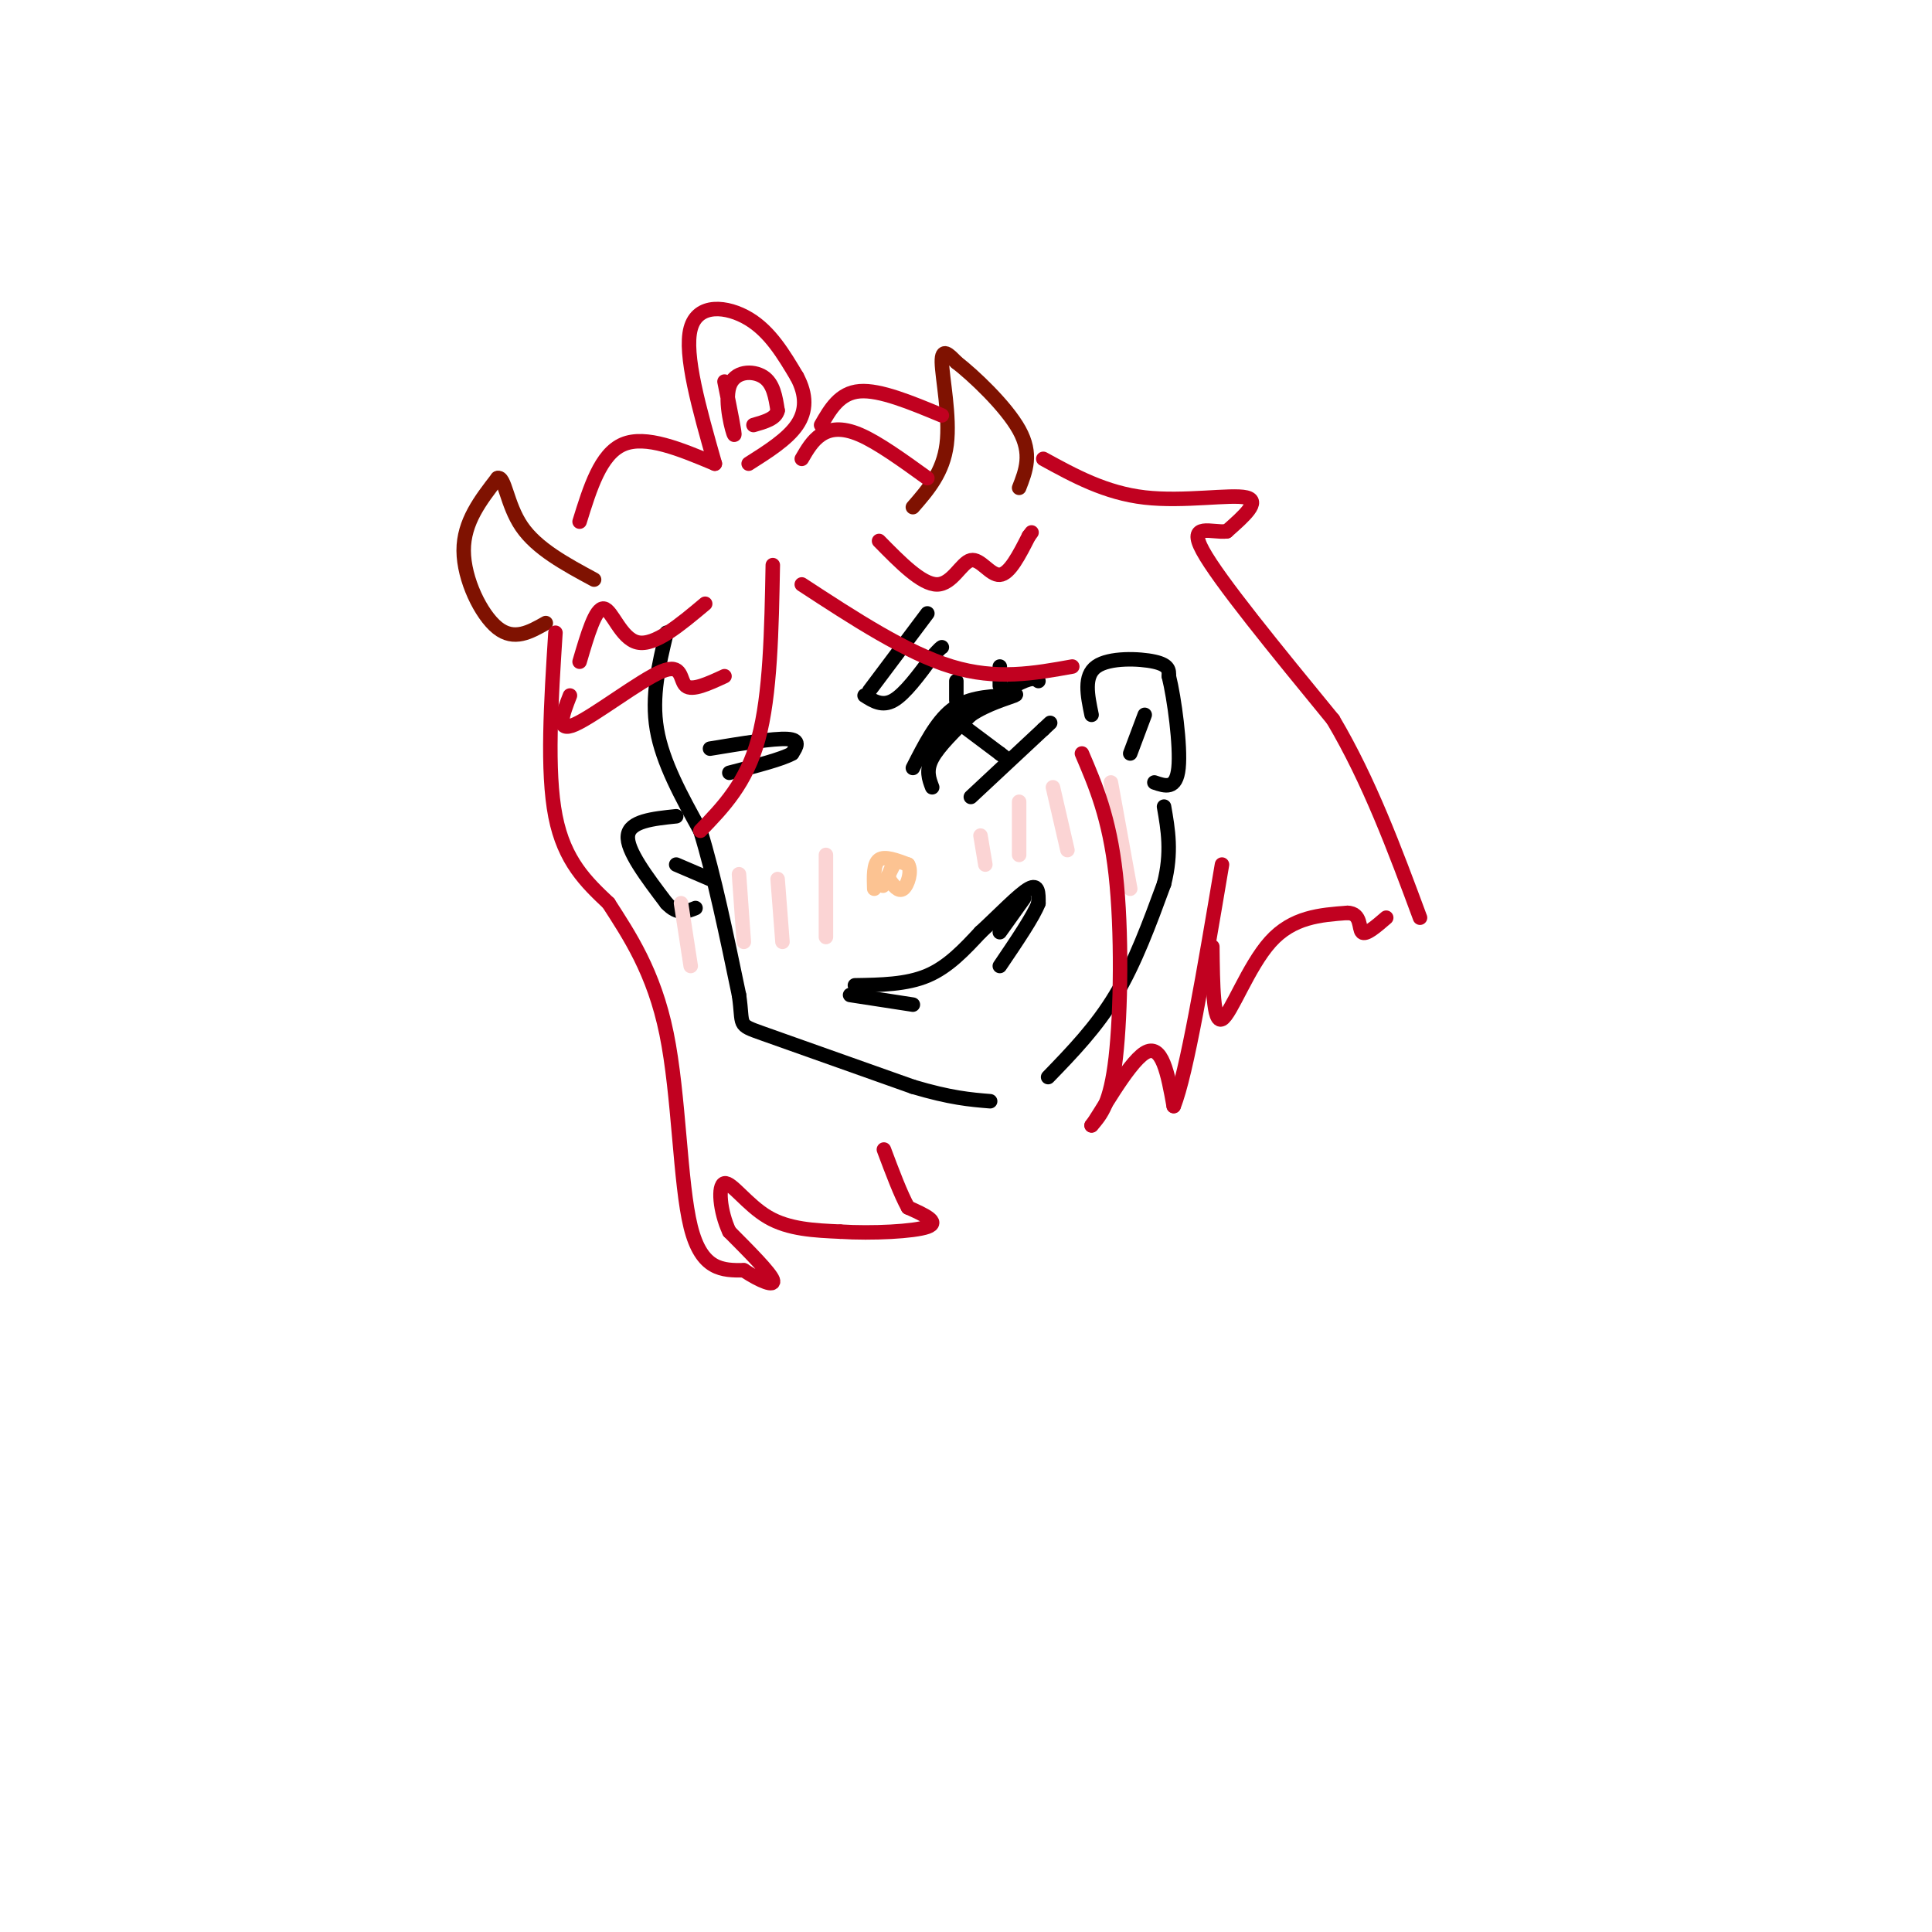 <svg viewBox='0 0 400 400' version='1.1' xmlns='http://www.w3.org/2000/svg' xmlns:xlink='http://www.w3.org/1999/xlink'><g fill='none' stroke='#000000' stroke-width='3' stroke-linecap='round' stroke-linejoin='round'><path d='M138,131c-1.583,6.583 -3.167,13.167 -2,20c1.167,6.833 5.083,13.917 9,21'/><path d='M145,172c2.833,9.167 5.417,21.583 8,34'/><path d='M153,206c0.978,6.578 -0.578,6.022 5,8c5.578,1.978 18.289,6.489 31,11'/><path d='M189,225c7.833,2.333 11.917,2.667 16,3'/><path d='M217,223c5.000,-5.167 10.000,-10.333 14,-17c4.000,-6.667 7.000,-14.833 10,-23'/><path d='M241,183c1.667,-6.500 0.833,-11.250 0,-16'/><path d='M226,148c-0.844,-4.044 -1.689,-8.089 1,-10c2.689,-1.911 8.911,-1.689 12,-1c3.089,0.689 3.044,1.844 3,3'/><path d='M242,140c1.133,4.556 2.467,14.444 2,19c-0.467,4.556 -2.733,3.778 -5,3'/><path d='M234,156c0.000,0.000 3.000,-8.000 3,-8'/><path d='M140,169c-4.833,0.500 -9.667,1.000 -10,4c-0.333,3.000 3.833,8.500 8,14'/><path d='M138,187c2.333,2.500 4.167,1.750 6,1'/><path d='M140,179c0.000,0.000 7.000,3.000 7,3'/><path d='M176,206c0.000,0.000 13.000,2.000 13,2'/><path d='M177,204c5.333,-0.083 10.667,-0.167 15,-2c4.333,-1.833 7.667,-5.417 11,-9'/><path d='M203,193c3.844,-3.533 7.956,-7.867 10,-9c2.044,-1.133 2.022,0.933 2,3'/><path d='M215,187c-1.000,2.667 -4.500,7.833 -8,13'/><path d='M212,186c0.000,0.000 -5.000,7.000 -5,7'/><path d='M189,159c2.417,-4.750 4.833,-9.500 8,-12c3.167,-2.500 7.083,-2.750 11,-3'/><path d='M208,144c2.000,-0.500 1.500,-0.250 1,0'/><path d='M193,163c-0.667,-1.750 -1.333,-3.500 0,-6c1.333,-2.500 4.667,-5.750 8,-9'/><path d='M201,148c3.378,-2.289 7.822,-3.511 9,-4c1.178,-0.489 -0.911,-0.244 -3,0'/><path d='M207,144c-2.833,1.500 -8.417,5.250 -14,9'/><path d='M193,153c0.500,-0.333 8.750,-5.667 17,-11'/><path d='M210,142c3.667,-2.000 4.333,-1.500 5,-1'/><path d='M198,141c0.000,0.000 0.000,4.000 0,4'/><path d='M207,138c0.000,0.000 0.000,4.000 0,4'/><path d='M201,165c0.000,0.000 15.000,-14.000 15,-14'/><path d='M216,151c2.500,-2.333 1.250,-1.167 0,0'/><path d='M199,150c0.000,0.000 8.000,6.000 8,6'/><path d='M207,156c1.333,1.000 0.667,0.500 0,0'/><path d='M180,143c0.000,0.000 12.000,-16.000 12,-16'/><path d='M179,144c1.833,1.167 3.667,2.333 6,1c2.333,-1.333 5.167,-5.167 8,-9'/><path d='M193,136c1.667,-1.833 1.833,-1.917 2,-2'/><path d='M147,155c6.583,-1.083 13.167,-2.167 16,-2c2.833,0.167 1.917,1.583 1,3'/><path d='M164,156c-2.000,1.167 -7.500,2.583 -13,4'/></g>
<g fill='none' stroke='#FCC392' stroke-width='3' stroke-linecap='round' stroke-linejoin='round'><path d='M181,184c-0.083,-2.583 -0.167,-5.167 1,-6c1.167,-0.833 3.583,0.083 6,1'/><path d='M188,179c0.844,1.356 -0.044,4.244 -1,5c-0.956,0.756 -1.978,-0.622 -3,-2'/><path d='M184,182c-0.156,-1.156 0.956,-3.044 1,-3c0.044,0.044 -0.978,2.022 -2,4'/><path d='M183,183c-0.333,0.667 -0.167,0.333 0,0'/></g>
<g fill='none' stroke='#FBD4D4' stroke-width='3' stroke-linecap='round' stroke-linejoin='round'><path d='M153,181c0.000,0.000 1.000,14.000 1,14'/><path d='M161,182c0.000,0.000 1.000,13.000 1,13'/><path d='M171,177c0.000,0.000 0.000,17.000 0,17'/><path d='M141,187c0.000,0.000 2.000,13.000 2,13'/><path d='M203,173c0.000,0.000 1.000,6.000 1,6'/><path d='M211,166c0.000,0.000 0.000,11.000 0,11'/><path d='M218,163c0.000,0.000 3.000,13.000 3,13'/><path d='M230,162c0.000,0.000 4.000,22.000 4,22'/></g>
<g fill='none' stroke='#7F1201' stroke-width='3' stroke-linecap='round' stroke-linejoin='round'><path d='M113,129c-3.289,1.867 -6.578,3.733 -10,1c-3.422,-2.733 -6.978,-10.067 -7,-16c-0.022,-5.933 3.489,-10.467 7,-15'/><path d='M103,99c1.533,-0.600 1.867,5.400 5,10c3.133,4.600 9.067,7.800 15,11'/><path d='M189,105c3.133,-3.600 6.267,-7.200 7,-13c0.733,-5.800 -0.933,-13.800 -1,-17c-0.067,-3.200 1.467,-1.600 3,0'/><path d='M198,75c3.356,2.578 10.244,9.022 13,14c2.756,4.978 1.378,8.489 0,12'/></g>
<g fill='none' stroke='#C10120' stroke-width='3' stroke-linecap='round' stroke-linejoin='round'><path d='M160,117c-0.250,13.417 -0.500,26.833 -3,36c-2.500,9.167 -7.250,14.083 -12,19'/><path d='M166,121c10.833,7.083 21.667,14.167 31,17c9.333,2.833 17.167,1.417 25,0'/><path d='M115,131c-0.917,14.333 -1.833,28.667 0,38c1.833,9.333 6.417,13.667 11,18'/><path d='M126,187c4.250,6.619 9.375,14.167 12,27c2.625,12.833 2.750,30.952 5,40c2.250,9.048 6.625,9.024 11,9'/><path d='M154,263c3.444,2.289 6.556,3.511 6,2c-0.556,-1.511 -4.778,-5.756 -9,-10'/><path d='M151,255c-1.976,-4.190 -2.417,-9.667 -1,-10c1.417,-0.333 4.690,4.476 9,7c4.310,2.524 9.655,2.762 15,3'/><path d='M174,255c6.511,0.422 15.289,-0.022 18,-1c2.711,-0.978 -0.644,-2.489 -4,-4'/><path d='M188,250c-1.500,-2.667 -3.250,-7.333 -5,-12'/><path d='M120,108c2.167,-7.000 4.333,-14.000 9,-16c4.667,-2.000 11.833,1.000 19,4'/><path d='M148,96c-3.222,-11.333 -6.444,-22.667 -5,-28c1.444,-5.333 7.556,-4.667 12,-2c4.444,2.667 7.222,7.333 10,12'/><path d='M165,78c2.000,3.733 2.000,7.067 0,10c-2.000,2.933 -6.000,5.467 -10,8'/><path d='M150,79c1.149,5.679 2.298,11.357 2,11c-0.298,-0.357 -2.042,-6.750 -1,-10c1.042,-3.250 4.869,-3.357 7,-2c2.131,1.357 2.565,4.179 3,7'/><path d='M161,85c-0.333,1.667 -2.667,2.333 -5,3'/><path d='M166,95c1.111,-1.911 2.222,-3.822 4,-5c1.778,-1.178 4.222,-1.622 8,0c3.778,1.622 8.889,5.311 14,9'/><path d='M170,88c1.917,-3.333 3.833,-6.667 8,-7c4.167,-0.333 10.583,2.333 17,5'/><path d='M216,95c6.444,3.533 12.889,7.067 21,8c8.111,0.933 17.889,-0.733 21,0c3.111,0.733 -0.444,3.867 -4,7'/><path d='M254,110c-2.933,0.422 -8.267,-2.022 -5,4c3.267,6.022 15.133,20.511 27,35'/><path d='M276,149c7.500,12.667 12.750,26.833 18,41'/><path d='M224,156c2.844,6.644 5.689,13.289 7,25c1.311,11.711 1.089,28.489 0,38c-1.089,9.511 -3.044,11.756 -5,14'/><path d='M226,233c1.400,-1.644 7.400,-12.756 11,-15c3.600,-2.244 4.800,4.378 6,11'/><path d='M243,229c2.667,-6.500 6.333,-28.250 10,-50'/><path d='M251,196c0.089,7.978 0.178,15.956 2,15c1.822,-0.956 5.378,-10.844 10,-16c4.622,-5.156 10.311,-5.578 16,-6'/><path d='M279,189c2.933,0.089 2.267,3.311 3,4c0.733,0.689 2.867,-1.156 5,-3'/><path d='M118,144c-1.512,3.881 -3.024,7.762 1,6c4.024,-1.762 13.583,-9.167 18,-11c4.417,-1.833 3.690,1.905 5,3c1.310,1.095 4.655,-0.452 8,-2'/><path d='M120,137c1.644,-5.600 3.289,-11.200 5,-11c1.711,0.200 3.489,6.200 7,7c3.511,0.800 8.756,-3.600 14,-8'/><path d='M182,112c4.423,4.506 8.845,9.012 12,9c3.155,-0.012 5.042,-4.542 7,-5c1.958,-0.458 3.988,3.155 6,3c2.012,-0.155 4.006,-4.077 6,-8'/><path d='M213,111c1.000,-1.333 0.500,-0.667 0,0'/></g>
</svg>